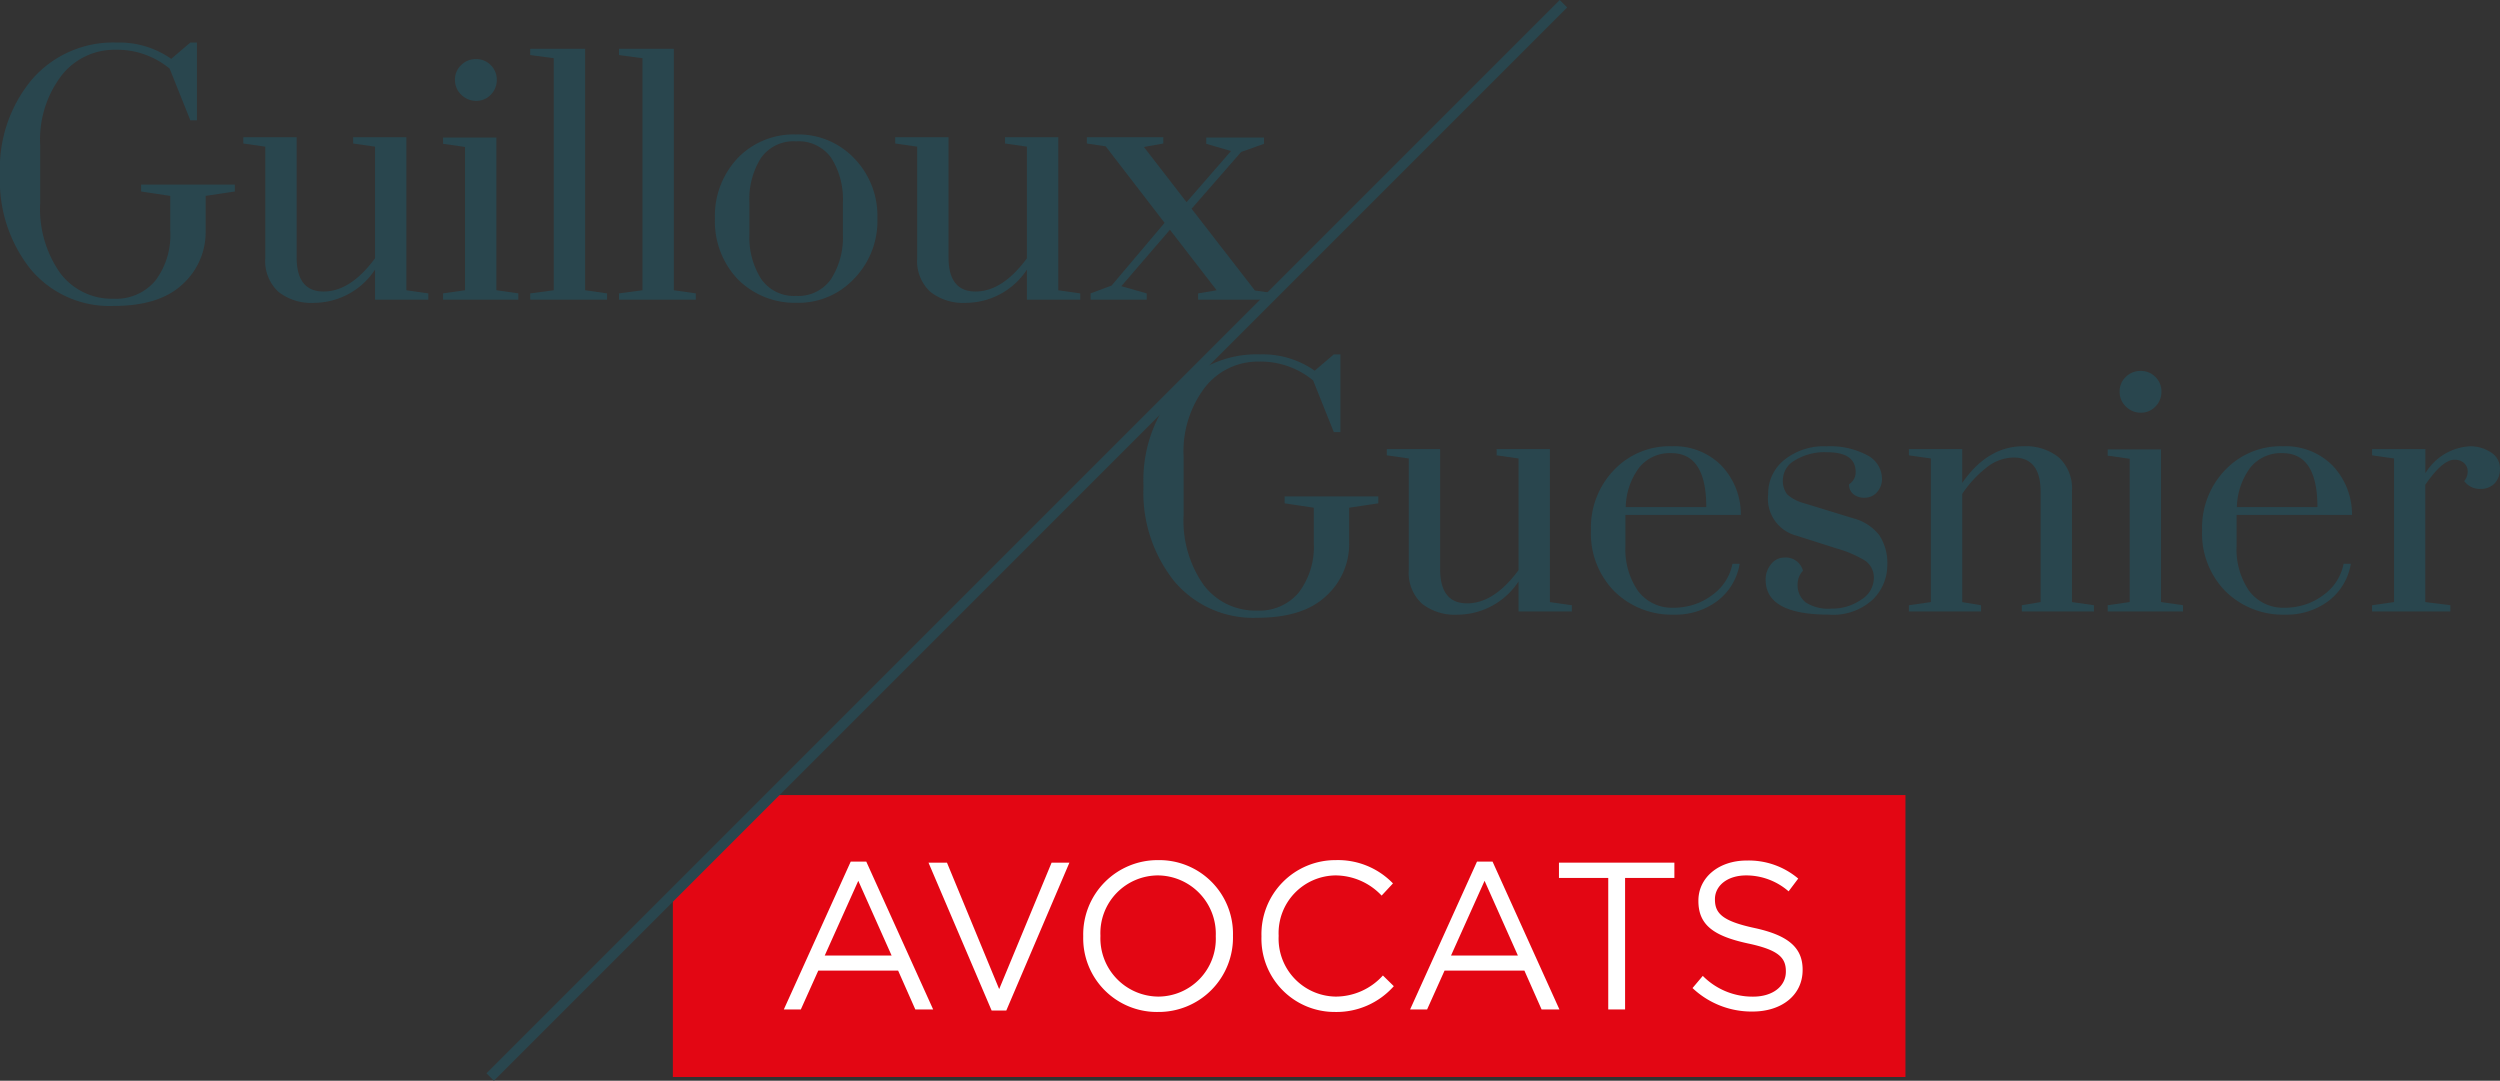 <svg xmlns="http://www.w3.org/2000/svg" width="207.932" height="89.887" viewBox="0 0 207.932 89.887"><rect x="0" y="0" width="207.932" height="89.887" fill="#333333" stroke="none"/><defs><style>.a{fill:#e30613;}.b{fill:#fff;}.c{fill:#29464e;}.d{fill:none;stroke:#29464e;stroke-width:0.876px;}</style></defs><g transform="translate(0 0.31)"><g transform="translate(64.219 65.819)"><path class="a" d="M0,0-8.255,8.254V23.449H94.263V0Z"/></g><g transform="translate(70.758 71.35)"><path class="b" d="M0,0H1.291L6.856,12.3H5.372L3.942,9.07H-2.7L-4.151,12.3H-5.565ZM3.4,7.815.628,1.6-2.163,7.815Z"/></g><g transform="translate(77.225 71.438)"><path class="b" d="M0,0H1.536L5.879,10.518,10.24,0h1.482L6.472,12.3H5.251Z"/></g><g transform="translate(90.095 77.579)"><path class="b" d="M0,0V-.036A6.186,6.186,0,0,1,6.245-6.35a6.128,6.128,0,0,1,6.21,6.28v.034A6.186,6.186,0,0,1,6.21,6.279,6.129,6.129,0,0,1,0,0M11.024,0V-.036A4.855,4.855,0,0,0,6.21-5.078,4.8,4.8,0,0,0,1.431-.07v.034A4.853,4.853,0,0,0,6.245,5a4.8,4.8,0,0,0,4.779-5"/></g><g transform="translate(104.92 77.579)"><path class="b" d="M0,0V-.036A6.15,6.15,0,0,1,6.174-6.35a6.357,6.357,0,0,1,4.763,1.936L9.994-3.4A5.3,5.3,0,0,0,6.157-5.078,4.79,4.79,0,0,0,1.429-.07v.034A4.817,4.817,0,0,0,6.157,5,5.294,5.294,0,0,0,10.1,3.244l.907.89A6.361,6.361,0,0,1,6.121,6.279,6.09,6.09,0,0,1,0,0"/></g><g transform="translate(122.847 71.35)"><path class="b" d="M0,0H1.292L6.855,12.3H5.372L3.942,9.07H-2.7L-4.151,12.3H-5.565ZM3.4,7.815.629,1.6-2.162,7.815Z"/></g><g transform="translate(133.763 72.711)"><path class="b" d="M0,0H-4.1V-1.272H5.5V0H1.4V10.938H0Z"/></g><g transform="translate(140.771 81.869)"><path class="b" d="M0,0,.855-1.012A5.813,5.813,0,0,0,5.041.714c1.64,0,2.723-.87,2.723-2.074v-.035c0-1.135-.612-1.779-3.177-2.32C1.779-4.327.49-5.234.49-7.24v-.034c0-1.918,1.691-3.332,4.012-3.332a6.369,6.369,0,0,1,4.29,1.5l-.8,1.063A5.364,5.364,0,0,0,4.466-9.368c-1.587,0-2.6.873-2.6,1.972v.034c0,1.151.629,1.8,3.315,2.372C7.9-4.395,9.158-3.4,9.158-1.536V-1.5c0,2.091-1.743,3.454-4.168,3.454A7.145,7.145,0,0,1,0,0"/></g><g transform="translate(15.831 3.229)"><path class="c" d="M0,0H.548V6.468H0l-1.721-4.3A6.858,6.858,0,0,0-6.259.6,5.575,5.575,0,0,0-10.7,2.725a8.777,8.777,0,0,0-1.787,5.828v4.773a9.251,9.251,0,0,0,1.669,5.856,5.356,5.356,0,0,0,4.434,2.124,4.246,4.246,0,0,0,3.481-1.512A6.269,6.269,0,0,0-1.669,15.7V12.753l-2.426-.365v-.574H3.7v.574l-2.426.365V15.7A5.825,5.825,0,0,1-.638,20.093q-1.917,1.817-5.751,1.814a8.557,8.557,0,0,1-6.872-3.026,11.806,11.806,0,0,1-2.57-7.916,11.526,11.526,0,0,1,2.686-7.928A8.924,8.924,0,0,1-6.128,0,7.54,7.54,0,0,1-1.59,1.356Z"/></g><g transform="translate(24.672 11.104)"><path class="c" d="M0,0V9.99q0,2.843,2.243,2.842t4.278-2.765V.783L4.7.522V0H9.128V12.728l1.827.261v.521H6.521v-2.5a6.108,6.108,0,0,1-5.086,2.765,4.4,4.4,0,0,1-2.96-.926,3.485,3.485,0,0,1-1.083-2.8V.783L-4.434.522V0Z"/></g><g transform="translate(36.852 11.651)"><path class="c" d="M0,0V-.522H4.434v12.7l1.825.261v.522H0v-.522l1.825-.261V.261ZM.99-5.319A1.642,1.642,0,0,1,1.5-6.545a1.707,1.707,0,0,1,1.239-.5,1.664,1.664,0,0,1,1.226.5,1.664,1.664,0,0,1,.5,1.226,1.712,1.712,0,0,1-.5,1.238,1.632,1.632,0,0,1-1.212.509,1.719,1.719,0,0,1-1.24-.509A1.67,1.67,0,0,1,.99-5.319"/></g><g transform="translate(44.102 4.27)"><path class="c" d="M0,0V-.522H4.564V19.561l1.826.261v.522H0v-.522l1.956-.261V.261Z"/></g><g transform="translate(51.483 4.27)"><path class="c" d="M0,0V-.522H4.564V19.561l1.826.261v.522H0v-.522l1.956-.261V.261Z"/></g><g transform="translate(61.393 22.946)"><path class="c" d="M0,0A6.984,6.984,0,0,1-1.93-5.086,6.989,6.989,0,0,1,.026-10.172a6.449,6.449,0,0,1,4.8-1.9,6.41,6.41,0,0,1,4.8,1.955,6.862,6.862,0,0,1,1.956,5.034A6.865,6.865,0,0,1,9.623-.053,6.343,6.343,0,0,1,4.851,1.929,6.694,6.694,0,0,1,0,0M8.711-3.783V-6.391a6.4,6.4,0,0,0-.966-3.729A3.32,3.32,0,0,0,4.825-11.5,3.322,3.322,0,0,0,1.9-10.12,6.408,6.408,0,0,0,.939-6.391v2.608a6.427,6.427,0,0,0,.977,3.73A3.313,3.313,0,0,0,4.825,1.356,3.314,3.314,0,0,0,7.733-.053a6.419,6.419,0,0,0,.978-3.73"/></g><g transform="translate(78.892 11.104)"><path class="c" d="M0,0V9.99q0,2.843,2.244,2.842t4.277-2.765V.783L4.7.522V0H9.128V12.728l1.827.261v.521H6.521v-2.5a6.108,6.108,0,0,1-5.086,2.765,4.4,4.4,0,0,1-2.96-.926,3.485,3.485,0,0,1-1.083-2.8V.783L-4.434.522V0Z"/></g><g transform="translate(90.707 24.614)"><path class="c" d="M0,0V-.522l1.747-.652L6.155-6.39l-4.9-6.363-1.565-.235v-.522H6.05v.522L4.434-12.7,7.981-8.11l3.7-4.252-2.06-.6v-.522h4.8v.522l-1.9.678L8.4-7.562l5.268,6.8,1.643.235V0H8.945V-.522l1.539-.261L6.6-5.815,2.556-1.121l2.113.6V0Z"/></g><g transform="translate(110.939 29.165)"><path class="c" d="M0,0H.548V6.468H0l-1.722-4.3A6.853,6.853,0,0,0-6.26.6a5.576,5.576,0,0,0-4.446,2.126,8.776,8.776,0,0,0-1.786,5.828v4.773a9.257,9.257,0,0,0,1.668,5.856,5.362,5.362,0,0,0,4.436,2.124,4.24,4.24,0,0,0,3.479-1.512A6.258,6.258,0,0,0-1.668,15.7V12.753l-2.425-.365v-.574H3.7v.574l-2.425.365V15.7A5.821,5.821,0,0,1-.64,20.093q-1.914,1.817-5.748,1.814a8.56,8.56,0,0,1-6.874-3.026,11.806,11.806,0,0,1-2.569-7.916,11.531,11.531,0,0,1,2.686-7.928A8.922,8.922,0,0,1-6.13,0,7.533,7.533,0,0,1-1.591,1.356Z"/></g><g transform="translate(119.781 37.04)"><path class="c" d="M0,0V9.99q0,2.843,2.244,2.843t4.277-2.766V.783L4.7.522V0H9.128V12.728l1.827.261v.521H6.521v-2.5a6.107,6.107,0,0,1-5.086,2.765,4.4,4.4,0,0,1-2.96-.926,3.483,3.483,0,0,1-1.082-2.8V.783L-4.434.522V0Z"/></g><g transform="translate(139.158 50.238)"><path class="c" d="M0,0A5.538,5.538,0,0,0,1.76-.274a5.093,5.093,0,0,0,1.474-.77,4.156,4.156,0,0,0,1.7-2.609h.6A4.854,4.854,0,0,1,3.676-.562,5.791,5.791,0,0,1,.051.573,6.786,6.786,0,0,1-4.876-1.356,6.827,6.827,0,0,1-6.833-6.442,6.9,6.9,0,0,1-4.876-11.5,6.365,6.365,0,0,1-.1-13.431a5.5,5.5,0,0,1,4.1,1.589A5.882,5.882,0,0,1,5.633-7.721h-9.6v2.582a6.116,6.116,0,0,0,1.018,3.7A3.517,3.517,0,0,0,0,0M-.131-12.858a3.249,3.249,0,0,0-2.711,1.225,5.723,5.723,0,0,0-1.1,3.26h6.7q0-4.485-2.9-4.485"/></g><g transform="translate(152.121 50.811)"><path class="c" d="M0,0Q-5.268,0-5.268-2.9a1.968,1.968,0,0,1,.456-1.3A1.37,1.37,0,0,1-3.73-4.746,1.474,1.474,0,0,1-2.164-3.651a1.6,1.6,0,0,0-.443,1.1,1.814,1.814,0,0,0,.678,1.538A3.452,3.452,0,0,0,.184-.5a4.22,4.22,0,0,0,2.489-.742A2.127,2.127,0,0,0,3.73-2.986a1.706,1.706,0,0,0-.717-1.5A9.553,9.553,0,0,0,.652-5.5L-2.712-6.572a3.17,3.17,0,0,1-2.346-3.444,3.581,3.581,0,0,1,1.343-2.855A5.242,5.242,0,0,1-.208-14a6.535,6.535,0,0,1,3.39.742,2.218,2.218,0,0,1,1.226,1.944,1.615,1.615,0,0,1-.417,1.133,1.328,1.328,0,0,1-1.018.456,1.41,1.41,0,0,1-.952-.3,1.021,1.021,0,0,1-.351-.821,1.159,1.159,0,0,0,.548-1.018q0-1.643-2.374-1.642a4.689,4.689,0,0,0-2.686.678,1.905,1.905,0,0,0-.991,1.552,1.872,1.872,0,0,0,.351,1.264,3.3,3.3,0,0,0,1.371.732L2.034-8.007a4.029,4.029,0,0,1,2.151,1.4A4.222,4.222,0,0,1,4.851-4.1,3.988,3.988,0,0,1,3.638-1.251,4.849,4.849,0,0,1,0,0"/></g><g transform="translate(168.159 50.55)"><path class="c" d="M0,0V-.522L1.565-.783V-9.962q0-2.843-2.243-2.843a3.683,3.683,0,0,0-2.308.873A9.378,9.378,0,0,0-4.955-9.78v9l1.565.261V0h-6V-.522l1.827-.261V-12.728l-1.827-.26v-.522h4.434v2.816q2.113-3.051,5.086-3.049a4.36,4.36,0,0,1,2.959.938,3.492,3.492,0,0,1,1.083,2.789V-.783L6-.522V0Z"/></g><g transform="translate(175.304 37.587)"><path class="c" d="M0,0V-.522H4.435v12.7l1.826.261v.522H0v-.522l1.827-.261V.261ZM.992-5.319A1.64,1.64,0,0,1,1.5-6.544a1.708,1.708,0,0,1,1.241-.5,1.664,1.664,0,0,1,1.226.5,1.661,1.661,0,0,1,.5,1.225,1.712,1.712,0,0,1-.5,1.238,1.637,1.637,0,0,1-1.213.509,1.716,1.716,0,0,1-1.239-.509A1.665,1.665,0,0,1,.992-5.319"/></g><g transform="translate(189.99 50.238)"><path class="c" d="M0,0A5.538,5.538,0,0,0,1.76-.274a5.093,5.093,0,0,0,1.474-.77,4.16,4.16,0,0,0,1.7-2.609h.6A4.854,4.854,0,0,1,3.676-.562,5.791,5.791,0,0,1,.051.573,6.786,6.786,0,0,1-4.876-1.356,6.827,6.827,0,0,1-6.833-6.442,6.9,6.9,0,0,1-4.876-11.5,6.365,6.365,0,0,1-.1-13.431a5.5,5.5,0,0,1,4.1,1.589A5.887,5.887,0,0,1,5.633-7.721h-9.6v2.582a6.116,6.116,0,0,0,1.018,3.7A3.517,3.517,0,0,0,0,0M-.131-12.858a3.249,3.249,0,0,0-2.711,1.225,5.723,5.723,0,0,0-1.1,3.26h6.7q0-4.485-2.9-4.485"/></g><g transform="translate(197.292 50.55)"><path class="c" d="M0,0V-.522L1.827-.783V-12.728L0-12.988v-.522H4.434V-11.5a4.621,4.621,0,0,1,3.7-2.241,3.071,3.071,0,0,1,1.747.506,1.536,1.536,0,0,1,.755,1.318,1.746,1.746,0,0,1-.442,1.266,1.631,1.631,0,0,1-1.226.456,1.611,1.611,0,0,1-1.305-.653,1.252,1.252,0,0,0,.287-.8.912.912,0,0,0-.3-.7,1.135,1.135,0,0,0-.8-.274q-.992,0-2.425,2.086V-.783l2.087.261V0Z"/></g><path class="d" d="M0,0-89.267,89.268" transform="translate(130.037)"/></g></svg>